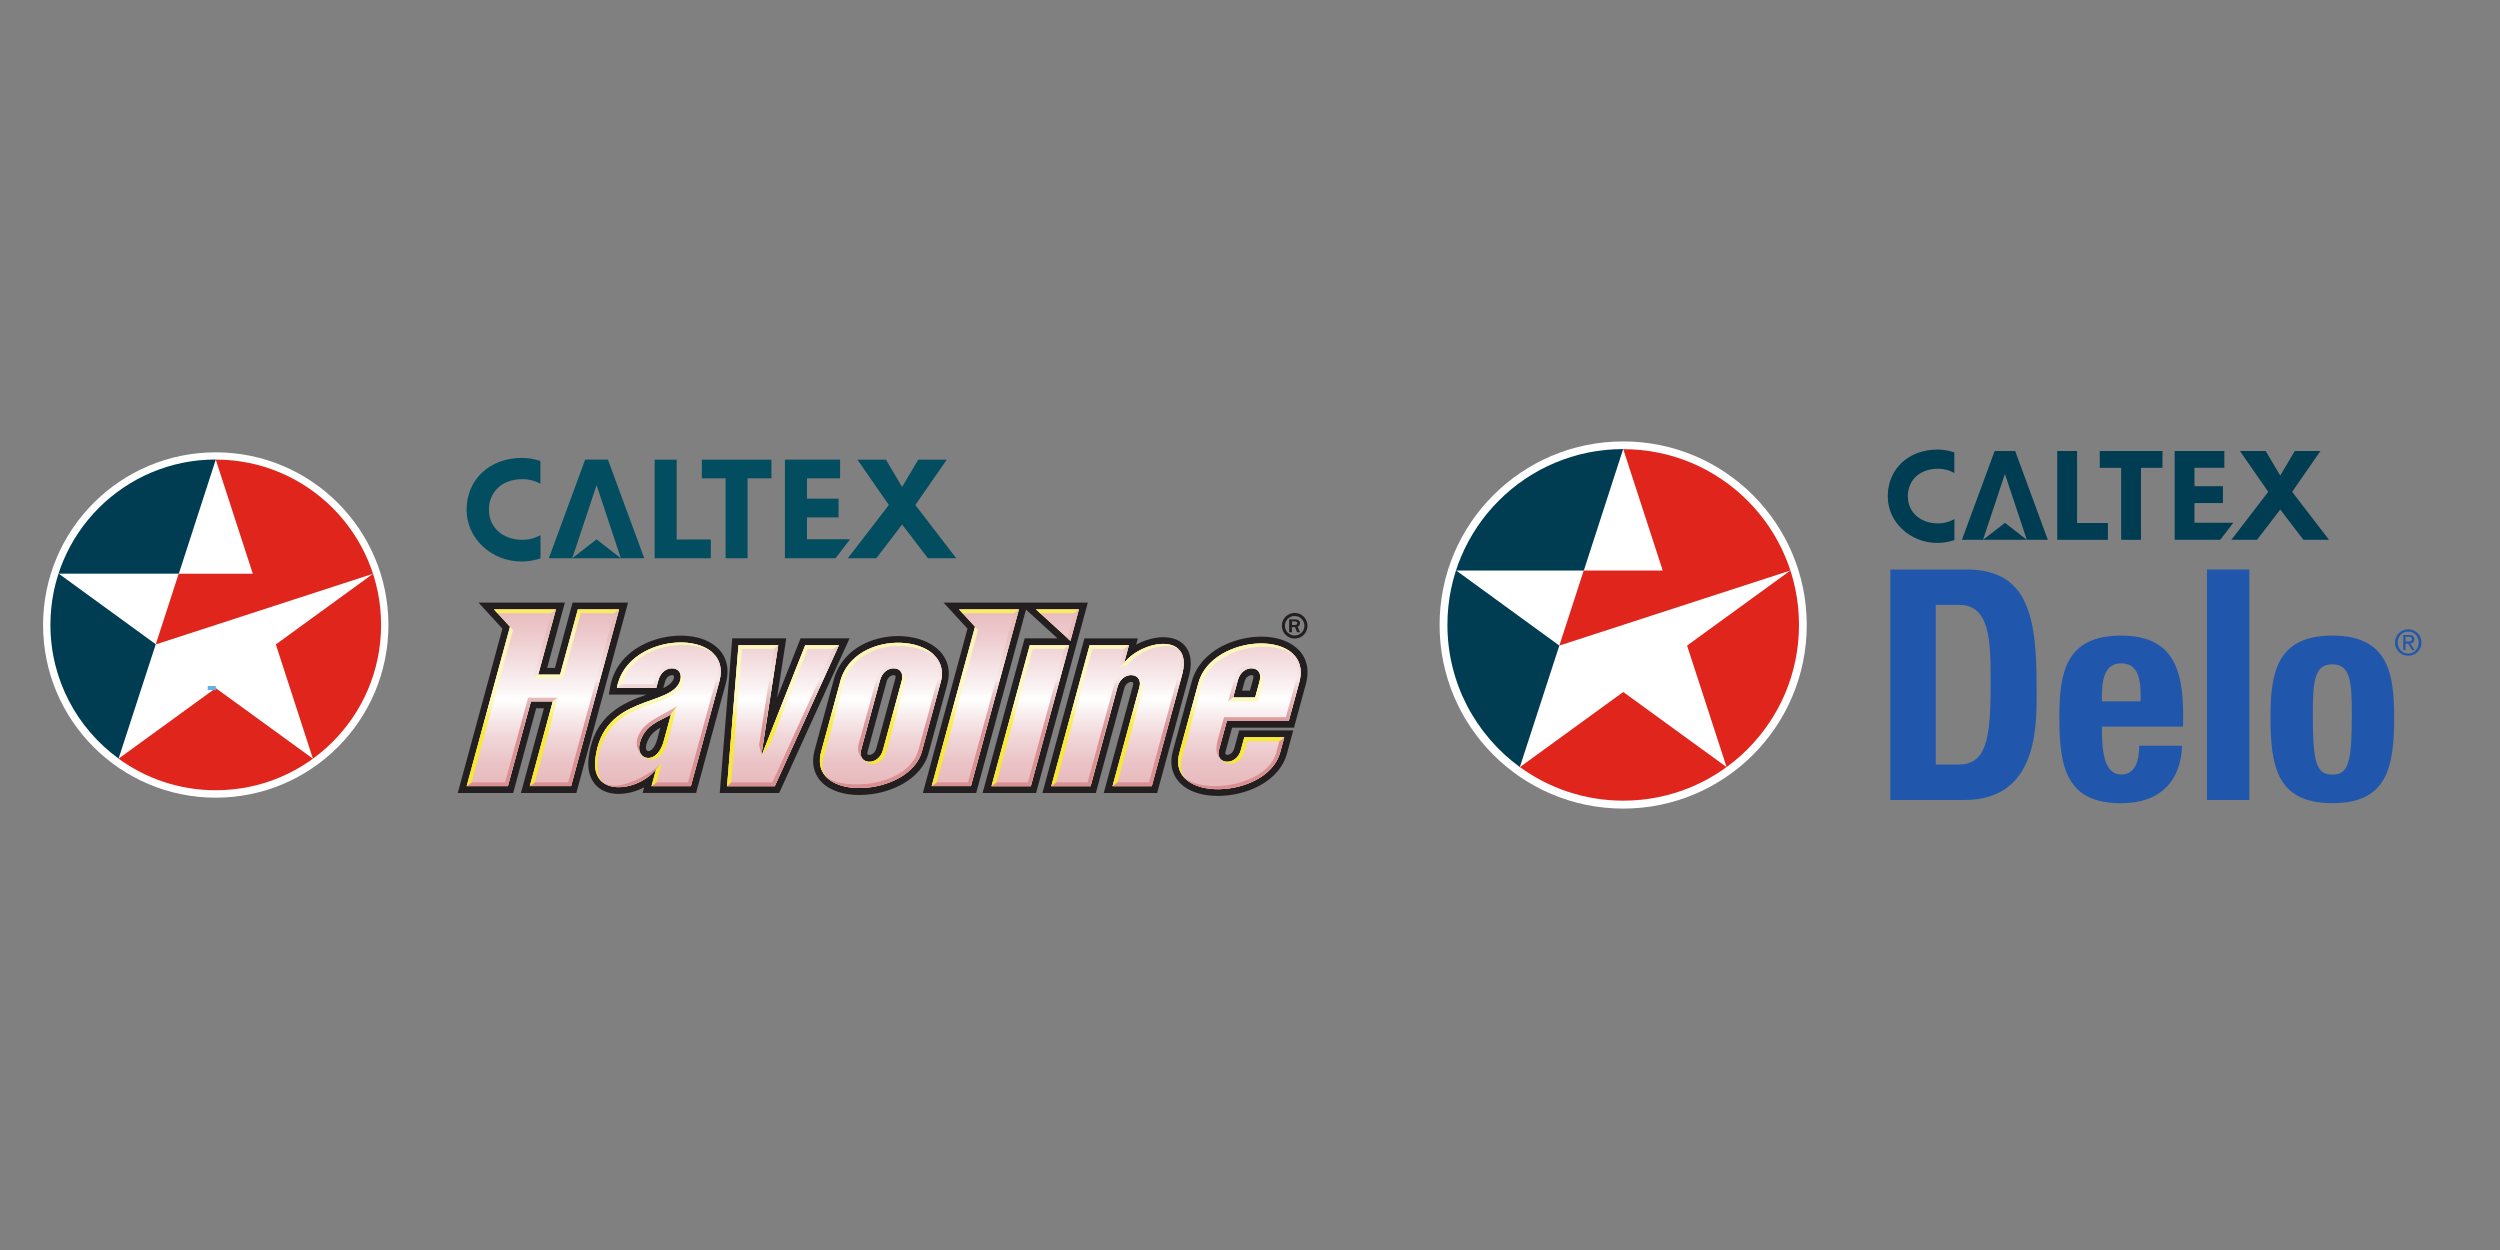 <?xml version="1.0" encoding="UTF-8"?>
<svg xmlns="http://www.w3.org/2000/svg" xmlns:xlink="http://www.w3.org/1999/xlink" viewBox="0 0 300 150">
  <rect x="0" y="0" width="300" height="150" fill="#808080" stroke="none"/>
  <defs>
    <style>
      .cls-1 {
        fill: none;
        stroke: #5eb2e6;
        stroke-miterlimit: 3.86;
        stroke-width: .5px;
      }

      .cls-2 {
        fill: #024d60;
      }

      .cls-2, .cls-3 {
        fill-rule: evenodd;
      }

      .cls-4 {
        fill: url(#PMS_7621_gradient_adjusted_01);
      }

      .cls-4, .cls-5 {
        mix-blend-mode: multiply;
      }

      .cls-5 {
        fill: url(#PMS_7621_gradient_adjusted_0_2);
      }

      .cls-6 {
        fill: #231f20;
      }

      .cls-7, .cls-3 {
        fill: #003d52;
      }

      .cls-8 {
        fill: #fff;
      }

      .cls-9 {
        fill: #2057ac;
      }

      .cls-10 {
        fill: url(#Process_Yellow_gradient_01);
      }

      .cls-11 {
        isolation: isolate;
      }

      .cls-12 {
        fill: url(#Process_Yellow_gradient_03);
        opacity: .9;
      }

      .cls-13 {
        fill: #e0251c;
      }
    </style>
    <linearGradient id="Process_Yellow_gradient_01" data-name="Process Yellow gradient_01" x1="106.04" y1="94.41" x2="106.04" y2="72.97" gradientUnits="userSpaceOnUse">
      <stop offset="0" stop-color="#faef39"/>
      <stop offset=".09" stop-color="#faef3d"/>
      <stop offset=".2" stop-color="#faf04c"/>
      <stop offset=".32" stop-color="#fbf264"/>
      <stop offset=".45" stop-color="#fcf484"/>
      <stop offset=".5" stop-color="#fdf695"/>
      <stop offset=".58" stop-color="#fcf47e"/>
      <stop offset=".77" stop-color="#faf04c"/>
      <stop offset=".87" stop-color="#faef39"/>
      <stop offset=".99" stop-color="#faef39"/>
    </linearGradient>
    <linearGradient id="PMS_7621_gradient_adjusted_01" data-name="PMS 7621 gradient_adjusted_01" x1="106.04" y1="99.12" x2="106.04" y2="73.12" gradientUnits="userSpaceOnUse">
      <stop offset="0" stop-color="#e8bcbf"/>
      <stop offset=".18" stop-color="#e8bcbf"/>
      <stop offset=".21" stop-color="#e8bcbf"/>
      <stop offset=".29" stop-color="#eac3c6"/>
      <stop offset=".42" stop-color="#f1d8da"/>
      <stop offset=".57" stop-color="#fdfbfb"/>
      <stop offset=".58" stop-color="#fff"/>
      <stop offset=".65" stop-color="#faf1f2"/>
      <stop offset=".88" stop-color="#edcacd"/>
      <stop offset=".99" stop-color="#e8bcbf"/>
    </linearGradient>
    <linearGradient id="PMS_7621_gradient_adjusted_0_2" data-name="PMS 7621 gradient_adjusted_0 2" x1="106.04" y1="88.85" x2="106.04" y2="74.41" gradientUnits="userSpaceOnUse">
      <stop offset="0" stop-color="#d98f94"/>
      <stop offset=".1" stop-color="#da9398"/>
      <stop offset=".21" stop-color="#dfa2a6"/>
      <stop offset=".34" stop-color="#e7babd"/>
      <stop offset=".47" stop-color="#f2dadc"/>
      <stop offset=".51" stop-color="#f7e9ea"/>
      <stop offset=".71" stop-color="#eecfd1"/>
      <stop offset=".88" stop-color="#e8bcbf"/>
      <stop offset="1" stop-color="#e8bcbf"/>
    </linearGradient>
    <linearGradient id="Process_Yellow_gradient_03" data-name="Process Yellow gradient_03" x1="105.63" y1="73.13" x2="105.63" y2="87.88" gradientUnits="userSpaceOnUse">
      <stop offset="0" stop-color="#fbf14f"/>
      <stop offset=".17" stop-color="#fdf9b4"/>
      <stop offset=".69" stop-color="#fdfabd"/>
      <stop offset=".73" stop-color="#fcf9b9"/>
      <stop offset=".76" stop-color="#fcf8ae"/>
      <stop offset=".8" stop-color="#fcf79b"/>
      <stop offset=".83" stop-color="#fbf581"/>
      <stop offset=".86" stop-color="#fbf25f"/>
      <stop offset=".88" stop-color="#fbf14f"/>
      <stop offset="1" stop-color="#faed22"/>
    </linearGradient>
  </defs>
  <g class="cls-11">
    <g id="Layer_1" data-name="Layer 1">
      <g>
        <path class="cls-8" d="M172.75,75c0-12.17,9.86-22.03,22.03-22.03s22.03,9.86,22.03,22.03-9.86,22.03-22.03,22.03-22.03-9.86-22.03-22.03"/>
        <path class="cls-13" d="M199.52,68.46h-9.47l-2.93,9.01,27.73-9.01-12.4,9.01,4.74,14.58-12.4-9.01-12.4,9.01c3.48,2.53,7.77,4.03,12.4,4.03,11.65,0,21.09-9.44,21.09-21.09s-9.44-21.09-21.09-21.09l4.74,14.57Z"/>
        <path class="cls-7" d="M194.78,53.89c-11.65,0-21.09,9.44-21.09,21.09,0,7.01,3.42,13.23,8.69,17.07l4.74-14.58-12.38-9.01h15.32s4.72-14.57,4.72-14.57Z"/>
        <g>
          <g>
            <path class="cls-3" d="M234.54,64.81c-.64.21-1.32.34-2.05.34-3.3,0-5.96-2.51-5.96-5.6,0-3.27,2.5-5.6,5.96-5.6.72,0,1.4.12,2.03.34v2.47c-.56-.32-1.23-.51-1.95-.51-2.39,0-3.63,1.56-3.63,3.28,0,2.05,1.62,3.28,3.63,3.28.72,0,1.4-.19,1.96-.52v2.52Z"/>
            <polygon class="cls-3" points="249.25 62.76 252.95 62.76 252.95 64.78 246.87 64.78 246.87 54.12 249.25 54.12 249.25 62.76 249.25 62.76"/>
            <polygon class="cls-3" points="256.92 64.78 254.54 64.78 254.54 56.14 251.97 56.14 251.97 54.12 259.5 54.12 259.5 56.14 256.92 56.14 256.92 64.78 256.92 64.78"/>
            <g>
              <polygon class="cls-3" points="240.59 56.87 243.22 64.78 245.74 64.78 241.82 54.12 239.36 54.12 235.43 64.78 237.96 64.78 240.59 56.87 240.59 56.87"/>
              <polygon class="cls-3" points="240.6 62.74 243.22 64.78 237.96 64.78 240.6 62.74 240.6 62.74"/>
            </g>
            <polygon class="cls-3" points="268 62.73 266.43 64.78 260.96 64.78 260.96 54.12 266.92 54.12 266.92 56.14 263.34 56.14 263.34 58.34 266.75 58.34 266.75 60.37 263.34 60.37 263.34 62.73 268 62.73 268 62.73"/>
            <polygon class="cls-3" points="273.63 61.14 276.41 64.78 279.48 64.78 275.06 59.02 278.45 54.12 275.37 54.12 273.63 57.07 271.88 54.12 268.79 54.12 272.19 59.02 267.76 64.78 270.84 64.78 273.63 61.14 273.63 61.14"/>
          </g>
          <g>
            <path class="cls-9" d="M226.85,68.34h9.07c7.14,0,8.47,5.06,8.47,13.68,0,4.25.61,13.98-8.69,13.98h-8.86v-27.66ZM232.29,91.75h2.63c3.32,0,3.96-2.64,3.96-9.58,0-5.1,0-9.58-3.78-9.58h-2.81v19.15Z"/>
            <path class="cls-9" d="M252.23,87.19c0,2.3.07,5.75,2.31,5.75,1.8,0,2.16-1.84,2.16-3.45h5.15c-.07,2.1-.72,3.83-1.94,5.02-1.19,1.19-2.99,1.88-5.37,1.88-6.56,0-7.42-4.26-7.42-10.31,0-5.29.72-9.81,7.42-9.81s7.6,4.71,7.42,10.92h-9.73ZM256.88,84.16c0-1.88.07-4.56-2.34-4.56s-2.31,2.91-2.31,4.56h4.65Z"/>
            <rect class="cls-9" x="264.84" y="68.34" width="5.08" height="27.66"/>
            <path class="cls-9" d="M272.46,86.08c0-5.29.72-9.81,7.42-9.81s7.42,4.52,7.42,9.81c0,6.05-.86,10.3-7.42,10.3s-7.42-4.26-7.42-10.3M282.22,85.78c0-4.02-.18-6.06-2.34-6.06s-2.34,2.03-2.34,6.06c0,5.9.47,7.17,2.34,7.17s2.34-1.27,2.34-7.17"/>
            <path class="cls-9" d="M287.72,77.1c0-.75.56-1.31,1.27-1.31s1.26.56,1.26,1.31-.56,1.33-1.26,1.33-1.27-.56-1.27-1.33M288.99,78.69c.85,0,1.58-.67,1.58-1.59s-.73-1.58-1.58-1.58-1.59.67-1.59,1.58.73,1.59,1.59,1.59M288.66,77.23h.32l.47.79h.31l-.51-.8c.26-.03.47-.18.47-.5,0-.36-.21-.52-.64-.52h-.69v1.82h.27v-.79ZM288.66,76.97v-.56h.37c.19,0,.39.04.39.27,0,.28-.21.3-.44.3h-.33Z"/>
          </g>
        </g>
      </g>
      <g>
        <g>
          <g>
            <path class="cls-2" d="M64.87,67.01c-.71.23-1.47.37-2.27.37-3.66,0-6.61-2.79-6.61-6.21,0-3.63,2.78-6.22,6.61-6.22.8,0,1.56.13,2.25.37v2.74c-.62-.36-1.37-.56-2.16-.56-2.66,0-4.02,1.74-4.02,3.64,0,2.28,1.8,3.64,4.02,3.64.8,0,1.55-.21,2.17-.57v2.8Z"/>
            <polygon class="cls-2" points="81.2 64.74 85.3 64.74 85.3 66.99 78.56 66.99 78.56 55.16 81.2 55.16 81.2 64.74 81.2 64.74"/>
            <polygon class="cls-2" points="89.71 66.99 87.07 66.99 87.07 57.4 84.22 57.4 84.22 55.16 92.57 55.16 92.57 57.4 89.71 57.4 89.71 66.99 89.71 66.99"/>
            <g>
              <polygon class="cls-2" points="71.59 58.21 74.5 66.99 77.31 66.99 72.95 55.15 70.22 55.15 65.86 66.99 68.67 66.99 71.59 58.21 71.59 58.21"/>
              <polygon class="cls-2" points="71.59 64.72 74.5 66.99 68.67 66.99 71.59 64.72 71.59 64.72"/>
            </g>
            <polygon class="cls-2" points="102.01 64.71 100.26 66.99 94.19 66.99 94.19 55.15 100.81 55.15 100.81 57.4 96.84 57.4 96.84 59.84 100.63 59.84 100.63 62.09 96.84 62.09 96.84 64.71 102.01 64.71 102.01 64.71"/>
            <polygon class="cls-2" points="108.25 62.94 111.35 66.99 114.75 66.99 109.84 60.6 113.61 55.16 110.19 55.16 108.25 58.43 106.31 55.16 102.89 55.16 106.66 60.6 101.74 66.99 105.16 66.99 108.25 62.94 108.25 62.94"/>
          </g>
          <g>
            <g>
              <g>
                <path class="cls-6" d="M86.11,77.76c-.82-.78-2.01-1.28-3.44-1.43-1.32-.15-2.78.02-4.12.45-2.92.96-4.86,3-5.32,5.61l-.17.96h4.53c-2.74.98-6.34,2.41-6.95,7.6-.23,1.95.49,3.42,1.98,4.03.49.2,1.04.29,1.62.29,1,0,2.09-.28,3.06-.79l-.18.67h6.41l3.58-13.18c.45-1.67.1-3.16-1-4.21ZM79.79,81.84c.16-.6.54-.76.69-.8.06-.01.11-.02.16-.02.1,0,.17.03.2.06.04.04.06.17,0,.37-.16.47-.62.82-1.25,1.13l.2-.73ZM77.55,89.41h0c.27-1.09.92-1.65,1.69-2.09l-.3,1.11v.03c-.25,1.08-.69,1.56-1.02,1.66-.08.02-.2.03-.29-.05-.1-.1-.17-.32-.08-.67Z"/>
                <polygon class="cls-6" points="68.71 72.31 66.59 80.15 65.66 80.15 67.78 72.31 57.42 72.31 60.29 75.44 54.93 95.16 61.58 95.16 64.34 84.99 65.27 84.99 62.51 95.16 69.16 95.16 75.37 72.31 68.71 72.31"/>
                <path class="cls-6" d="M113.64,82.22c.48-1.57.15-3.04-.9-4.12-1.58-1.62-4.66-2.21-7.5-1.43-2.74.75-4.65,2.61-5.24,5.09l-2.19,8.06c-.61,2.03.08,3.3.77,4.02,1.08,1.11,2.8,1.56,4.54,1.56.99,0,1.99-.14,2.89-.39,2.87-.78,4.9-2.55,5.44-4.72l2.19-8.05ZM107.43,81.46l-2.26,8.31c-.16.6-.54.76-.69.8-.17.04-.31.01-.36-.04-.04-.04-.06-.18,0-.38l2.26-8.31c.16-.6.54-.76.69-.8.06-.01.11-.02.16-.02.1,0,.17.03.2.06.04.04.06.18,0,.38Z"/>
                <polygon class="cls-6" points="96.07 76.6 93.25 83.73 94.35 76.6 87.87 76.6 86.37 95.16 93.5 95.16 101.95 76.6 96.07 76.6"/>
                <path class="cls-6" d="M141.32,76.83c-.98-.49-2.36-.49-3.79,0-.42.14-.82.32-1.19.52l.2-.74h-6.41l-5.04,18.55h6.41l3.4-12.51c.16-.6.54-.76.69-.8.17-.04.31-.01.36.04.04.04.06.18,0,.38l-3.5,12.89h6.41l3.74-13.76c.87-2.98-.42-4.14-1.27-4.57Z"/>
                <path class="cls-6" d="M155.83,77.99c-.75-.78-1.86-1.3-3.21-1.5-1.24-.18-2.59-.09-3.91.26-2.97.79-5.11,2.7-5.72,5.11l-2.19,8.06c-.61,2.01.08,3.28.76,4,.74.78,1.87,1.3,3.27,1.5.43.06.88.09,1.33.09.88,0,1.79-.11,2.67-.34,2.9-.74,4.99-2.49,5.59-4.69l.77-2.83h-6.49s-.57,2.11-.57,2.11c-.16.6-.54.76-.69.8-.17.04-.31.01-.36-.04-.04-.04-.06-.18,0-.38l.77-2.82h7.43s1.36-5.01,1.36-5.01c.67-2.2-.06-3.57-.8-4.33ZM150.38,81.46l-.39,1.42h-.94l.28-1.04c.16-.6.54-.76.69-.8.17-.04.31-.01.36.04.04.04.06.18,0,.38Z"/>
                <polygon class="cls-6" points="130.54 72.31 113.22 72.31 116.1 75.44 110.74 95.16 117.14 95.16 123.12 73.15 126.9 76.6 122.96 76.6 117.91 95.16 124.33 95.16 130.54 72.31"/>
              </g>
              <g>
                <path class="cls-6" d="M156,74.79c0-.13-.05-.25-.14-.33-.1-.09-.24-.13-.44-.13h-.72v1.54h.33v-.62h.37l.25.62h.35l-.28-.67c.19-.08.28-.22.28-.41ZM155.38,75h-.34v-.43h.37c.17,0,.26.07.26.21,0,.15-.1.22-.29.22Z"/>
                <path class="cls-6" d="M155.36,76.63c-.85,0-1.54-.69-1.54-1.54s.69-1.54,1.54-1.54,1.54.69,1.54,1.54-.69,1.54-1.54,1.54ZM155.36,73.92c-.65,0-1.17.52-1.17,1.17s.52,1.17,1.17,1.17,1.17-.52,1.17-1.17-.52-1.17-1.17-1.17Z"/>
              </g>
            </g>
            <path class="cls-10" d="M74.03,82.54h4.72l.25-.91c.54-2.05,3.16-1.79,2.62.06-1.04,3.23-9.26,1.54-10.18,9.36-.56,4.73,5.19,3.95,7.3,1.24l-.56,2.05h4.72l3.42-12.58c1.77-6.5-11.05-6.17-12.29.78ZM79.73,88.65c-.77,3.41-3.52,2.58-2.97.55.58-2.3,2.57-2.73,3.77-3.48l-.8,2.94ZM96.63,77.42l-5.18,13.1h-.07s2.01-13.1,2.01-13.1h-4.77l-1.37,16.92h5.72l7.7-16.92h-4.05ZM61.2,75.21l-5.2,19.12h4.95l2.76-10.17h2.63l-2.76,10.17h4.95l5.76-21.2h-4.95l-2.13,7.83h-2.63l2.13-7.83h-7.43s1.91,2.08,1.91,2.08M129.47,73.13h-5.15l4.13,3.77,1.02-3.77ZM134.88,79.58l.59-2.16h-4.71l-4.6,16.92h4.71l3.23-11.9c.54-2.05,3.16-1.79,2.62.06l-3.22,11.84h4.71l3.58-13.17c1.61-5.5-4.82-4.36-6.92-1.59ZM100.79,81.95l-2.2,8.08c-1.95,6.38,10.69,5.69,12.06.03l2.19-8.08c1.82-5.99-10.42-6.91-12.06-.04ZM108.22,81.69l-2.25,8.29c-.54,2.05-3.16,1.79-2.62-.06l2.25-8.29c.54-2.05,3.16-1.79,2.62.06ZM115.09,73.13l1.91,2.08-5.2,19.12h4.71l5.76-21.2h-7.19ZM123.58,77.42l-4.6,16.92h4.72l4.6-16.92h-4.72ZM143.78,82.07l-2.2,8.08c-1.92,6.3,10.5,5.8,12.04.13l.49-1.8h-4.79s-.41,1.5-.41,1.5c-.54,2.05-3.16,1.79-2.62-.06l.93-3.41h7.43s1.2-4.42,1.2-4.42c2.07-6.73-10.5-6.26-12.07-.03ZM151.17,81.69l-.55,2.01h-2.64l.56-2.07c.54-2.05,3.16-1.79,2.62.06Z"/>
            <path class="cls-4" d="M74.03,82.54h4.72l.25-.91c.54-2.05,3.16-1.79,2.62.06-1.04,3.23-9.26,1.54-10.18,9.36-.56,4.73,5.19,3.95,7.3,1.24l-.56,2.05h4.72l3.42-12.58c1.77-6.5-11.05-6.17-12.29.78ZM79.73,88.65c-.77,3.41-3.52,2.58-2.97.55.58-2.3,2.57-2.73,3.77-3.48l-.8,2.94ZM96.63,77.42l-5.18,13.1h-.07s2.01-13.1,2.01-13.1h-4.77l-1.37,16.92h5.72l7.7-16.92h-4.05ZM61.2,75.21l-5.2,19.12h4.95l2.76-10.17h2.63l-2.76,10.17h4.95l5.76-21.2h-4.95l-2.13,7.83h-2.63l2.13-7.83h-7.43s1.91,2.08,1.91,2.08M129.47,73.13h-5.15l4.13,3.77,1.02-3.77ZM134.88,79.58l.59-2.16h-4.71l-4.6,16.92h4.71l3.23-11.9c.54-2.05,3.16-1.79,2.62.06l-3.22,11.84h4.71l3.58-13.17c1.61-5.5-4.82-4.36-6.92-1.59ZM100.79,81.95l-2.2,8.08c-1.95,6.38,10.69,5.69,12.06.03l2.19-8.08c1.82-5.99-10.42-6.91-12.06-.04ZM108.22,81.69l-2.25,8.29c-.54,2.05-3.16,1.79-2.62-.06l2.25-8.29c.54-2.05,3.16-1.79,2.62.06ZM115.09,73.13l1.91,2.08-5.2,19.12h4.71l5.76-21.2h-7.19ZM123.58,77.42l-4.6,16.92h4.72l4.6-16.92h-4.72ZM143.78,82.07l-2.2,8.08c-1.92,6.3,10.5,5.8,12.04.13l.49-1.8h-4.79s-.41,1.5-.41,1.5c-.54,2.05-3.16,1.79-2.62-.06l.93-3.41h7.43s1.2-4.42,1.2-4.42c2.07-6.73-10.5-6.26-12.07-.03ZM151.17,81.69l-.55,2.01h-2.64l.56-2.07c.54-2.05,3.16-1.79,2.62.06Z"/>
            <g>
              <path class="cls-5" d="M103.52,91.09c-.85-.92-.52-1.68-.33-2.33l1.97-7.25c.46-1.59,2.08-1.78,2.84-1.03-.61-.59-2.03-.29-2.41,1.15l-2.25,8.29c-.15.52-.05.91.18,1.16ZM110.66,90.07l2.19-8.08c.42-1.37.1-2.48-.66-3.29h0c.67.97.6,1.77.21,3.25l-2.16,7.95c-1.21,4.57-9.03,5.03-11.1,3.31,2.49,2.66,10.45,1.27,11.53-3.15ZM134.88,79.58l-.6.48.6-2.19.59-.45-.59,2.16ZM134.1,82.44c.39-1.45,1.82-1.74,2.42-1.13-.98-1.03-2.38-.62-2.86,1l-3.15,11.58h-3.78l-.59.45h4.71l3.23-11.9ZM141.8,81.17c.46-1.58.26-2.62-.31-3.22h0c.38.47.42.99.07,2.39l-3.68,13.54h-3.78l-.59.45h4.71l3.58-13.17ZM79,81.63c.38-1.44,1.8-1.74,2.41-1.14-.71-.71-2.3-1-2.89,1.18l-.11.4h-3.79s-.59.47-.59.47h4.72l.25-.91ZM86.32,81.76c.38-1.41.08-2.5-.64-3.27h0c.64.9.74,1.22.1,3.57l-3.21,11.83h-3.79s-.59.45-.59.45h4.72l3.42-12.58ZM76.76,89.2c.58-2.3,2.57-2.73,3.77-3.48h0s.74-1,.74-1c-2.73,1.65-3.99,1.92-4.73,3.73-.33.81,0,1.63.45,2.15-.27-.31-.38-.8-.22-1.39ZM78.74,92.29h0s.65-.69.65-.69c-1.7,1.62-5.18,3.34-6.86,2.42h0c1.68,1.05,4.78.1,6.21-1.74ZM66.71,73.13l-.59.45-2.13,7.83.59-.45,2.13-7.83ZM66.34,84.17l.59-.45h-3.56l-2.76,10.17h-4.02l-.59.45h4.95l2.76-10.17h2.63ZM73.71,73.58l-5.52,20.3h-4.02l-.59.45h4.95l5.76-21.2-.59.45ZM93.39,77.42l-.53.45-1.77,11.53.28,1.12,2.01-13.1ZM99.98,77.87l-7.29,16.02h-4.94l-.49.45h5.72l7.7-16.92-.7.45ZM121.69,73.58l-5.52,20.3h-3.78l-.59.45h4.71l5.76-21.2-.59.45ZM129.47,73.13l-.59.45-.81,2.98.37.34,1.02-3.77ZM127.71,77.87l-4.35,16.02h-3.79l-.59.45h4.72l4.6-16.92-.59.45ZM148.09,81.56l-.71,2.6.59-.47.56-2.07c.29-1.09,1.17-1.53,1.85-1.42.19,0,.38.1.56.27,0,0,0,0,0,0h0c-1.15-1.19-2.46-.42-2.87,1.06ZM155.27,78.59c.48.71.62,1.62.24,3.05l-1.2,4.42h-7.43s-.59,2.16-.59,2.16c-.21.79-.69,2.04.18,2.88h0c-.23-.25-.34-.65-.18-1.17l.93-3.41h7.43s1.2-4.42,1.2-4.42c.47-1.54.18-2.7-.57-3.5,0,0,0,0,0,0h0ZM153.62,90.28l.49-1.8-.59.47-.37,1.37c-1.04,3.81-8.25,5.09-11.01,3.03h0c2.5,2.63,10.29,1.34,11.48-3.07Z"/>
              <path class="cls-12" d="M108.04,80.53c.83.88.63,1.17.36,2.18l-2.02,7.42c-.5,1.7-1.97,1.92-2.87.97h0c.6.64,2.05.35,2.44-1.11l2.25-8.29c.15-.51.05-.91-.17-1.16ZM100.79,81.95l-2.2,8.08c-.42,1.39-.16,2.44.54,3.18-.58-1.03-.59-1.46-.15-2.9l2.2-8.08c1.13-4.73,7.14-5.88,11.01-3.53h0c-2.57-2.72-10.13-2.05-11.4,3.25ZM134.87,77.87h-3.78l-4.35,16.02-.59.45,4.6-16.92h4.71l-.59.45ZM134.88,79.58h0s0,0,0,0l-.59.47.95-.2c1.64-2.02,4.85-2.94,6.25-1.9h0c-1.42-1.49-5.11-.34-6.61,1.63ZM136.96,83.36c.19-.91.33-1.21-.4-2.02.22.25.32.64.17,1.15l-3.22,11.84.59-.45,2.86-10.53ZM73.71,73.58h-4.02l-2.13,7.83h-3.56l.59-.45h2.63l2.13-7.83h4.95l-.59.45ZM63.58,94.34l.59-.45,2.76-10.17-.59.45-2.76,10.17ZM56,94.34l.59-.45,4.97-18.28-.36-.39-5.2,19.12ZM66.12,73.58l.59-.45h-7.43l.41.45h6.43ZM93.39,77.42h-4.77l-1.37,16.92.49-.45,1.3-16.02h3.83l.53-.45ZM100.68,77.42h-4.05l-5.18,13.1.92-1.11,4.56-11.53h3.04l.7-.45ZM128.88,73.58l.59-.45h-5.15l.49.45h4.07ZM128.3,77.42h-4.72l-4.6,16.92.59-.45,4.35-16.02h3.79l.59-.45ZM121.69,73.58l.59-.45h-7.19l.41.45h6.19ZM111.81,94.34l.59-.45,4.97-18.28-.36-.39-5.2,19.12ZM79.4,91.6l-.62,2.29-.59.45.56-2.05.65-.69ZM85.68,78.49h0c-2.61-2.77-10.67-1.39-11.64,4.05h0s0,0,0,0l.59-.47c1.38-4.75,8.35-5.75,11.05-3.58ZM80.05,89.17l1.21-4.47-.74,1h0s0,0,0,0l-.8,2.94c-.5,2.23-1.85,2.64-2.57,2.1.71.56,2.23.78,2.89-1.58ZM81.63,81.69c-1.04,3.23-9.26,1.54-10.18,9.36-.18,1.52.29,2.48,1.09,2.98h0c-1.77-1.23-.9-6.76,3.33-8.6,1.81-.94,3.8-1.23,5.27-2.32,1.3-.97.79-2.06.33-2.57.22.25.31.64.17,1.15ZM148.91,89.98c-.39,1.47-1.85,1.75-2.44,1.11h0c.77.82,2.35.91,2.89-1.04l.3-1.11h3.86s.59-.47.59-.47h-4.79s-.41,1.5-.41,1.5ZM151.17,81.69l-.55,2.01h-2.64l-.59.47h3.57s.55-2.01.55-2.01c.2-.73-.06-1.14-.51-1.62.22.25.32.64.17,1.15ZM141.92,90.62l2.31-8.5c1.16-4.28,8.16-5.63,11.04-3.53h0c-2.54-2.7-10.28-1.32-11.49,3.48l-2.2,8.08c-.42,1.39-.15,2.45.56,3.2h0c-.09-.13-.76-.97-.22-2.73Z"/>
            </g>
          </g>
        </g>
        <path class="cls-8" d="M5.17,75c0-11.44,9.28-20.72,20.72-20.72s20.72,9.28,20.72,20.72-9.28,20.72-20.72,20.72-20.72-9.28-20.72-20.72"/>
        <path class="cls-13" d="M30.35,68.85h-8.91l-2.75,8.48,26.08-8.48-11.67,8.48,4.45,13.71-11.66-8.47-11.66,8.47c3.27,2.38,7.3,3.79,11.66,3.79,10.96,0,19.84-8.88,19.84-19.84s-8.88-19.84-19.84-19.84l4.45,13.71Z"/>
        <path class="cls-7" d="M25.89,55.14c-10.96,0-19.84,8.88-19.84,19.84,0,6.6,3.22,12.44,8.18,16.05l4.46-13.72-11.64-8.47h14.41s4.44-13.71,4.44-13.71Z"/>
        <line class="cls-1" x1="24.93" y1="82.57" x2="25.9" y2="82.57"/>
      </g>
    </g>
  </g>
</svg>